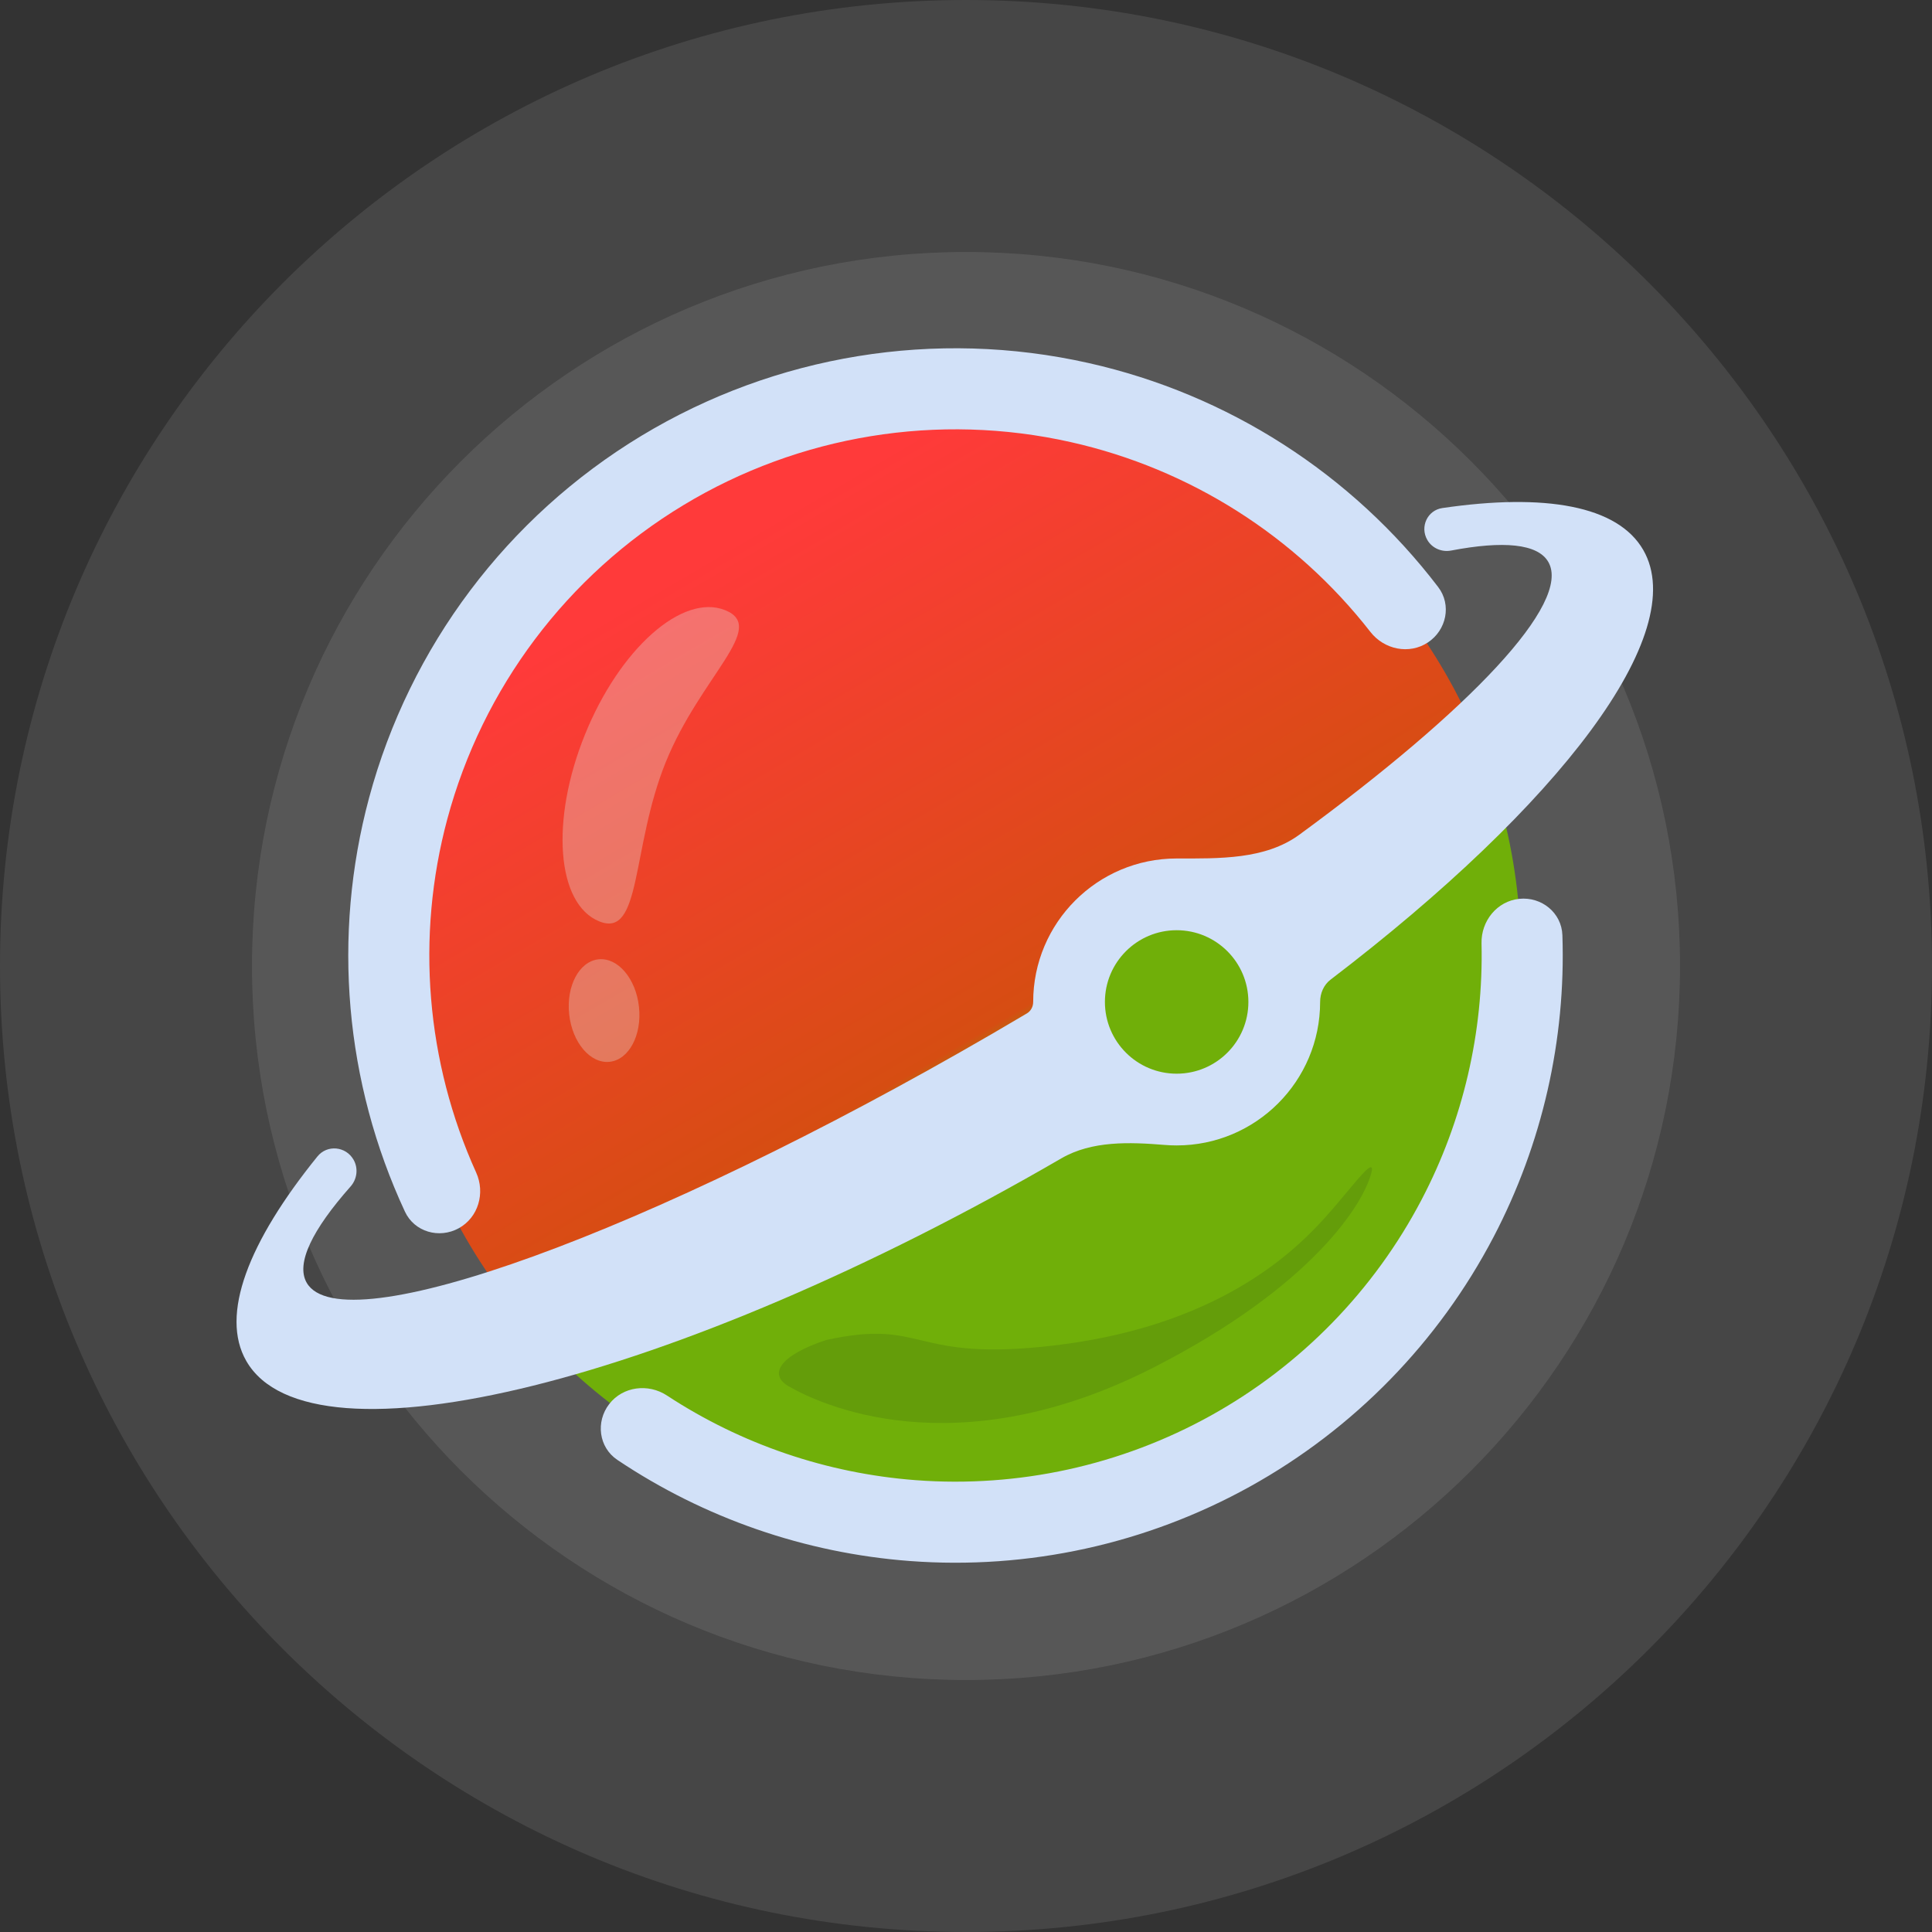 <svg width="92" height="92" viewBox="0 0 92 92" fill="none" xmlns="http://www.w3.org/2000/svg">
    <rect x="0" y="0" width="92" height="92" fill="#333333" stroke="none"/>
    <path opacity="0.096" d="M46 92C71.405 92 92 71.405 92 46C92 20.595 71.405 0 46 0C20.595 0 0 20.595 0 46C0 71.405 20.595 92 46 92Z" fill="white"/>
    <path opacity="0.096" d="M46 80C64.778 80 80 64.778 80 46C80 27.222 64.778 12 46 12C27.222 12 12 27.222 12 46C12 64.778 27.222 80 46 80Z" fill="white"/>
    <circle cx="45.5" cy="45.5" r="26.924" fill="url(#paint1_linear)"/>
    <path fill-rule="evenodd" clip-rule="evenodd" d="M15.116 55.069C15.579 54.496 16.467 54.583 16.834 55.222C17.07 55.632 17.007 56.146 16.694 56.5C14.867 58.563 14.079 60.168 14.604 61.082C16.292 64.021 30.895 58.72 47.223 49.242C47.786 48.915 48.344 48.588 48.897 48.259C49.089 48.146 49.199 47.935 49.199 47.712V47.712C49.199 43.939 52.258 40.88 56.031 40.88V40.88C58.054 40.88 60.245 40.94 61.877 39.745C70.015 33.784 74.849 28.708 73.73 26.761C73.229 25.887 71.587 25.742 69.099 26.217C68.65 26.302 68.192 26.104 67.965 25.708C67.607 25.086 67.972 24.297 68.682 24.193C73.57 23.478 77.037 24.075 78.252 26.192C80.529 30.156 74.265 38.333 63.362 46.648C63.034 46.898 62.863 47.3 62.863 47.712V47.712C62.863 51.485 59.804 54.544 56.031 54.544C55.841 54.544 55.654 54.536 55.468 54.521C53.787 54.384 51.997 54.314 50.538 55.161V55.161C32.167 65.824 14.791 70.144 11.728 64.808C10.47 62.618 11.819 59.143 15.116 55.069Z" fill="#D2E1F8"/>
    <circle cx="56.031" cy="47.712" r="3.416" fill="#70AF09"/>
    <g opacity="0.32">
        <path d="M31.703 36.292C30.046 40.383 30.569 44.698 28.536 43.875C26.504 43.052 26.199 39.068 27.856 34.976C29.513 30.885 32.504 28.235 34.537 29.058C36.569 29.881 33.36 32.2 31.703 36.292Z" fill="#E5E5E5"/>
        <path d="M30.427 47.94C30.575 49.287 29.951 50.461 29.034 50.562C28.116 50.663 27.252 49.652 27.104 48.305C26.956 46.957 27.58 45.783 28.497 45.682C29.415 45.582 30.279 46.592 30.427 47.94Z" fill="#E5E5E5"/>
    </g>
    <path d="M37.551 66.011C36.615 65.471 37.064 64.565 39.336 63.812C44.128 62.76 43.319 64.886 50.215 64.068C57.11 63.25 60.745 60.407 62.576 58.537C64.041 57.041 65.395 55.017 65.33 55.731C65.019 57.251 62.502 61.255 54.929 65.12C45.462 69.951 38.985 66.84 37.551 66.011Z" fill="#080F1B" fill-opacity="0.11"/>
    <path d="M67.995 30.593C68.883 30.004 69.132 28.802 68.485 27.955C64.374 22.569 58.487 18.78 51.837 17.287C44.557 15.652 36.927 16.894 30.542 20.753C24.157 24.613 19.51 30.791 17.574 37.997C15.806 44.579 16.424 51.553 19.282 57.696C19.731 58.662 20.911 59.001 21.845 58.488V58.488C22.78 57.975 23.114 56.805 22.674 55.834C20.29 50.568 19.792 44.618 21.302 38.998C22.98 32.755 27.006 27.401 32.539 24.057C38.072 20.713 44.683 19.636 50.991 21.053C56.669 22.328 61.705 25.535 65.259 30.093C65.915 30.933 67.106 31.182 67.995 30.593V30.593Z" fill="#D2E1F8"/>
    <path d="M29.009 66.861C28.358 67.705 28.511 68.923 29.396 69.517C33.535 72.292 38.332 73.957 43.324 74.334C48.959 74.759 54.594 73.524 59.535 70.782C64.475 68.039 68.504 63.909 71.123 58.902C73.443 54.466 74.567 49.514 74.4 44.533C74.364 43.468 73.411 42.694 72.351 42.801V42.801C71.29 42.907 70.525 43.854 70.549 44.92C70.647 49.149 69.673 53.346 67.702 57.113C65.433 61.452 61.942 65.03 57.661 67.407C53.38 69.783 48.497 70.853 43.614 70.485C39.375 70.165 35.298 68.773 31.76 66.453C30.869 65.868 29.661 66.017 29.009 66.861V66.861Z" fill="#D2E1F8"/>
    <defs>
        <linearGradient id="paint1_linear" x1="16.947" y1="-0.547" x2="57.678" y2="68.846" gradientUnits="userSpaceOnUse">
            <stop offset="0.395" stop-color="#FF3A3A"/>
            <stop offset="0.72" stop-color="#D64D12"/>
            <stop offset="0.75" stop-color="#70AF09"/>
        </linearGradient>
    </defs>
</svg>